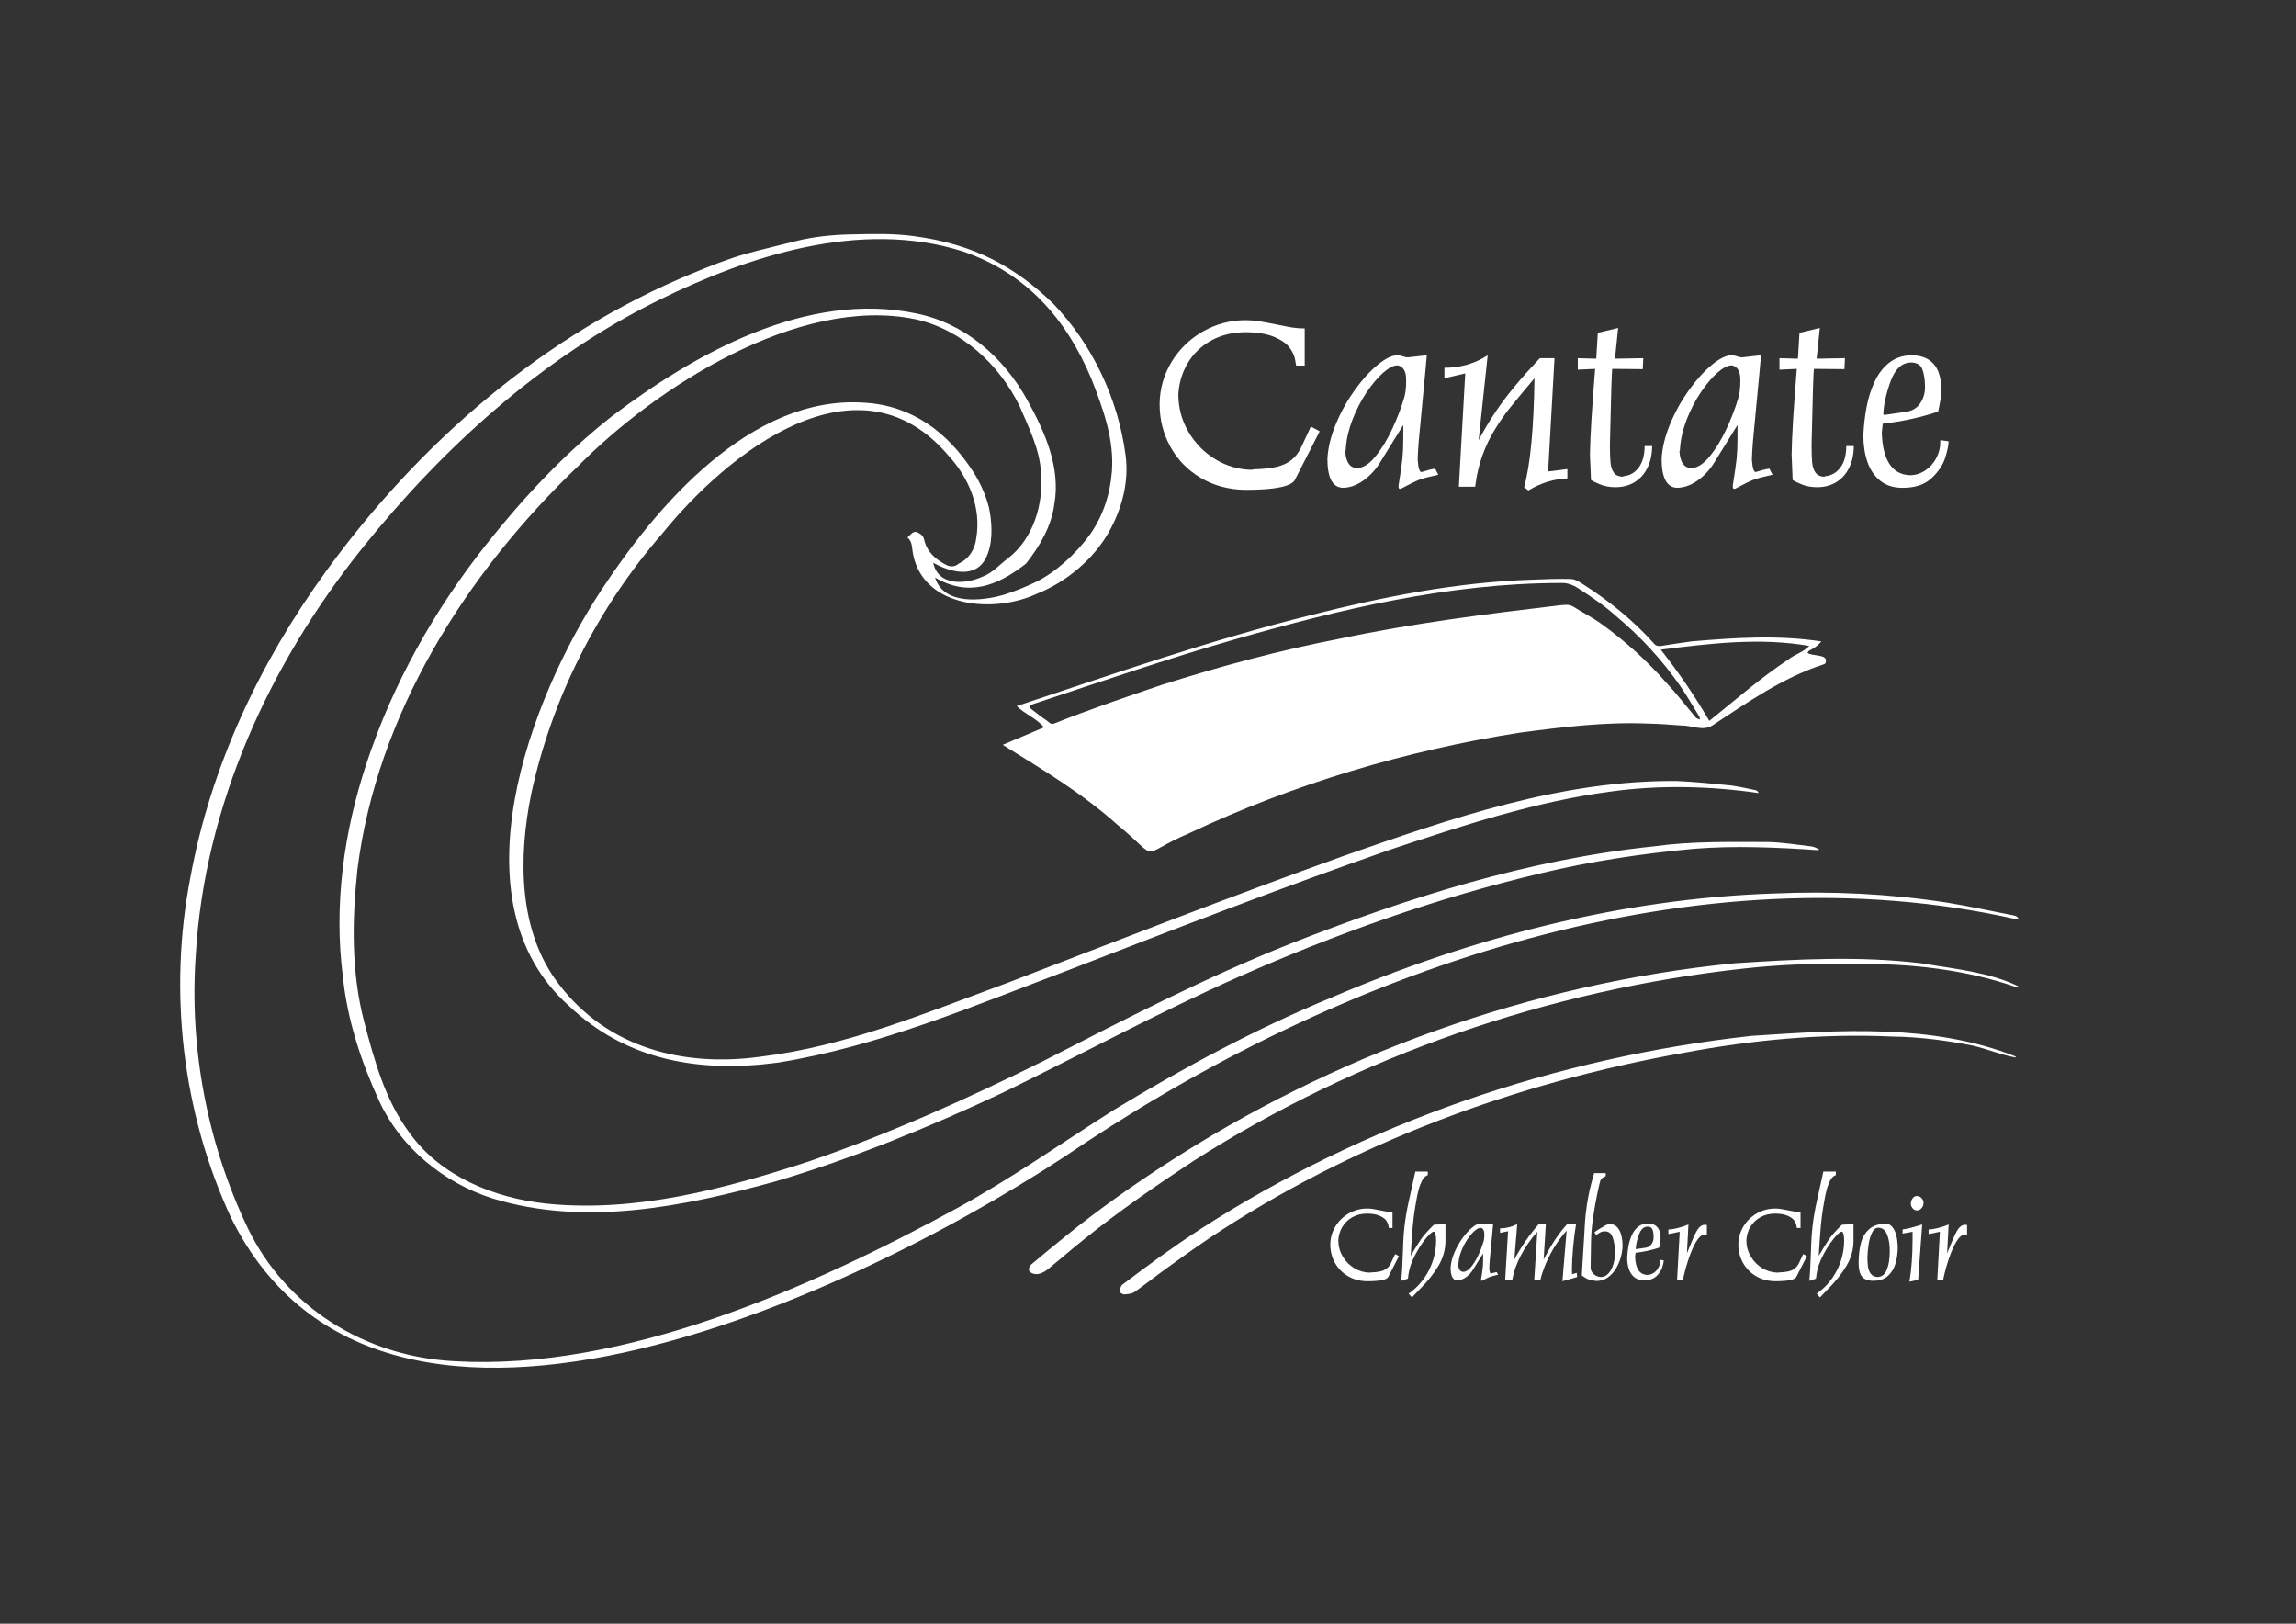 <?xml version="1.0" encoding="utf-8"?>
<!-- Generator: Adobe Illustrator 28.2.0, SVG Export Plug-In . SVG Version: 6.00 Build 0)  -->
<svg version="1.1" id="Layer_2" xmlns="http://www.w3.org/2000/svg" xmlns:xlink="http://www.w3.org/1999/xlink" x="0px" y="0px"
	 viewBox="0 0 841.89 595.28" style="enable-background:new 0 0 841.89 595.28;" xml:space="preserve">
<rect x="0" y="0" width="841.89" height="595.28" fill="#333333" stroke="none"/>
<style type="text/css">
	.st0{fill:#FFFFFF;}
</style>
<g>
	<path class="st0" d="M666.84,311.7c-15.14-1.03-30.51-1.73-45.71-0.52c-18.88,1.74-37.74,4.54-56.17,8.98
		c-38.17,9.01-75.2,22.22-110.94,38.04c-29.35,13.09-57.57,28.37-86.42,42.44c-26.95,12.65-54.67,24-83.3,32.5
		c-33.31,9.17-69.71,16.63-103.6,6.25c-18.02-5.7-33.8-18.69-41.62-35.65c-6.66-14.45-11.73-29.8-13.35-45.62
		c-3.39-26.28,0.3-52.89,8.58-78.01c9.58-29.19,24.9-56.46,44.11-80.66c13.47-16.97,28.42-33.03,45.74-46.68
		c30.61-23.22,71.7-46.24,111.77-37.87c17.92,3.62,32.01,16.04,40.67,31.62c6.45,11.64,12.4,24.8,10,38.33
		c-1.1,8.2-5.31,15.31-10.37,21.76c-10.37,8.11-21.02,12.38-33.37,5.13c3.14,10.12,16.94,8.67,25.06,6.36
		c3.98-1.23,7.87-2.81,11.62-4.6c7.39-3.51,14.88-10.43,19.67-16.92c5.11-6.93,7.83-15.18,8.49-23.65
		c0.93-11.87-3.27-23.27-7.56-34.17c-9.22-21.98-24.01-38.88-47.52-46.73c-37.11-11.57-77.96,1.63-111.4,18.16
		c-42.75,21.14-78.92,54.07-108.32,90.7c-34.21,42.61-57.92,94.72-61.11,149.17c-2.4,34.09,4.16,68.84,18.91,99.85
		c14.05,29.38,43.1,47.46,76.05,49.14c62.38,3.6,130.68-27.03,184.31-56.18c19.75-10.81,38.13-23.75,57.09-35.78
		c25.66-15.58,52.24-29.88,80.09-41.38c51.18-21.92,106.26-36.29,162.27-38.15c21.2-0.93,42.39,0.12,63.36,3.34
		c7.98,1.3,15.89,3.03,23.83,4.58c0.96,0.13,1.94,0.34,2.42,1.27c-0.08,0.12-0.16,0.25-0.24,0.37
		c-117.89-26.7-244.71,17.56-342.21,82.04c-75.13,51.32-256.72,140.91-312.92,27.32c-17.99-38.73-23.04-83.24-14.9-124.97
		c7.44-40.56,25.44-78.73,49.8-112.22c34.13-46.92,79.57-86.49,134.22-109.07c6.35-2.62,12.86-5.25,19.49-7.12
		c5.97-1.68,12.04-3.03,18.05-4.6c6.64-1.73,14.26-2.46,20.96-2.58c7.77-0.13,14.63-0.4,22.34,0.6
		c22.95,2.98,37.81,11.62,51.42,24.74c14.49,15.05,23.89,35.1,26.58,55.55c1.35,9.89-1.35,19.85-6.25,28.48
		c-5.54,9.75-15.55,18.13-26.12,22.33c-15.58,7.34-41.49,5.42-45.52-14.31c-0.48-2.26-0.17-4.76-2.08-6.24
		c1.05-0.95,1.85-2.19,3.2-2.09c1.37,0.55,2.57,1.27,2.94,2.92c0.99,4.41,4.12,7.15,7.99,9.17c1.58,0.83,3.24,0.82,4.74-0.49
		c3.65-1.64,5.88-5.23,6.31-9.04c2.01-11.11-2.53-22.26-10.13-30.49c-33.29-39.19-81.1-0.96-105.01,28.64
		c-23.68,27.23-40.43,60.32-47.98,95.29c-4.73,22.98-4.93,50.38,10.14,69.86c17.72,23.26,45.61,30.54,74.09,26.53
		c31.38-3.79,60.79-16.17,90.17-26.96c41.09-15.8,82.13-31.78,123.58-46.65c39.33-13.76,79.94-27.86,122.22-27.42
		c6.62,0.3,13.27,0.98,19.86,1.64c3,0.45,5.97,1.09,8.94,1.72c0.44,0.09,0.82,0.52,1.1,1.05c-17.97-2.58-36.31-3.05-54.32-0.55
		c-27.73,3.67-54.46,12.55-80.87,21.31c-39.64,13.83-78.77,29.02-117.91,44.14c-34.83,13.13-69.51,27.98-106.57,33.93
		c-28.59,3.8-55.43-0.65-76.76-20.95c-42.45-38.01-14.25-112.35,12.14-152.48c19.96-30.36,54.61-71.48,96.43-68.51
		c17.51,1.07,30.47,10.94,39.6,25c2.72,3.97,5.66,10.58,6.35,15.36c0.86,5.31,0.98,11.73-1.53,16.65
		c-3.89,7.65-13.14,5.1-19.27,1.66c1.76,8.63,11.85,8.01,18.28,5.01c3.69-1.41,6.09-4.43,9.14-6.62
		c9.35-7.31,13.01-19.82,12.13-31.12c-0.41-8.73-4.49-16.79-7.89-24.72c-7.39-15.17-21.24-28.16-38.36-31.86
		c-42.72-8.74-95.17,25.13-123.5,53.87c-41.32,39.61-73.73,90.98-80.93,147.85c-1.97,18.5-2.3,37.43,2.39,55.57
		c3.79,14.32,7.71,29.03,16.79,41.15c11.45,15.9,30.92,23.76,50.19,25.83c32.77,3.34,65.43-5.46,96.27-15.51
		c29.45-10.12,57.81-22.86,85.63-36.65c29.84-15.29,59.63-30.75,90.88-43.15c42.83-16.8,87.27-30.93,133.35-35.69
		c13.77-1.91,27.74-1.61,41.62-1.58c5.39,0.11,10.76,1,16.13,1.63c0.91,0.11,1.76,0.65,2.64,1
		C666.92,311.44,666.88,311.57,666.84,311.7z"/>
	<path class="st0" d="M367.66,273.07c5.11-2.16,9.92-4.2,15.15-6.41c-2.76-3.36-6.99-4.81-10-7.8
		c35.72-11.85,71.26-24.3,107.87-33.35c26.55-6.75,53.63-12.09,81.12-12.99c4.75-0.18,9.5-0.4,14.24-0.25
		c1.5,0.05,3.09,1.04,4.41,1.92c9.51,6.05,18.33,13.18,25.81,21.51c0.77,1.08,1.78,1.28,3.04,1.08c3.66-0.58,7.32-1.16,10.99-1.64
		c15.97-1.34,31.51-2.42,47.54,0.02c-1.47,1.79-2.71,2.45-4.57,3.48c-0.22,0.14-0.32,0.47-0.47,0.72c1.59,1.28,7.06,0.43,6.75,3
		c-0.03,0.94-0.47,1.11-1.34,1.37c-14.7,4.84-27.57,13.88-40.36,22.26c-3.42,2.19-7.58-0.09-11.34-0.01
		c-3.96-0.31-7.92-0.6-11.89-0.69c-15.91-0.7-31.72,1.26-47.46,3.34c-41.83,6.57-82.74,18.77-120.92,36.76
		c-19.78,8.43-9.93,10.59-26.61-3.11C396.82,290.82,382.32,282.15,367.66,273.07z M623.26,263.77c-0.03-0.51,0.03-0.73-0.05-0.87
		c-2.31-3.75-4.5-7.59-6.99-11.23c-6.66-9.63-14.66-18.3-23.7-25.85c-4.22-3.79-8.92-6.95-13.68-10.05
		c-2.07-1.35-4.13-2.18-6.73-2.04c-40.67,0.07-80.5,9.56-119.33,20.68c-25.07,7.2-49.71,15.69-74.45,23.89
		c-0.35,0.12-0.81,0.42-0.88,0.71c-0.06,0.24,0.33,0.67,0.62,0.89c1.93,1.48,3.83,3,5.85,4.34c0.73,0.49,1.32,1.52,2.6,1.02
		c12.96-5.16,26.18-9.67,39.4-14.15c21.53-6.85,43.44-12.75,65.67-17.02c26.46-5.59,53.33-8.98,80.17-12.16
		c1.77-0.15,3.56-0.53,5.27,0.56c3.39,2.16,7.05,3.96,10.27,6.33c8.63,6.19,16.46,13.31,23.47,21.21
		c3.93,4.18,7.41,8.75,11.11,13.12C622.13,263.46,622.68,263.52,623.26,263.77z M608.97,238.18c6.69,8.5,12.41,16.91,17.79,26.11
		c9.54-7.65,18.76-15.75,29.01-22.53c2.35-1.89,5.65-2.73,7.64-4.96C645.38,233.68,627.1,235.88,608.97,238.18z"/>
	<path class="st0" d="M739.85,362.08c-18.97-6.68-39.12-8.84-59.19-8.69c-13.72-0.3-27.43,0.17-41.07,1.67
		c-71.64,7.8-141.45,31.97-201.84,70.48c-13.99,9.2-27.78,18.72-40.77,29.23c-3.93,3.11-7.68,6.42-11.58,9.57
		c-2.02,1.92-5.22,3.98-7.79,1.92c-0.65-0.79-0.27-2,0.6-2.75c4.28-3.62,8.62-7.18,12.99-10.69c11.28-9.11,23.13-17.51,35.3-25.44
		c62.41-40.72,134.78-66.78,209.49-74.23c22.82-1.49,45.87-2.76,68.63,0.02c11.93,2.05,24.43,3.12,35.43,8.4
		C739.99,361.74,739.92,361.91,739.85,362.08z"/>
	<path class="st0" d="M739.02,387.7c-5.27-0.99-10.26-3.08-15.47-4.32c-9.79-1.94-19.79-3.25-29.79-3.37
		c-25.59-1.17-51.26,1.23-76.38,5.97c-61.92,11.04-122.16,33.37-174.23,68.15c-5.23,3.53-10.36,7.21-15.47,10.89
		c-3.94,2.84-7.73,5.89-11.72,8.66c-0.97,0.67-2.45,0.78-3.71,0.87c-0.56,0.04-1.68-0.67-1.66-0.98c0.07-0.9,0.31-2.1,0.96-2.6
		c9.34-7.1,18.85-14.03,28.71-20.42c60.22-38.88,130.2-62.81,201.82-70.77c32.28-2.14,66.4-4.57,97,7.54
		C739.07,387.45,739.05,387.58,739.02,387.7z"/>
</g>
<g>
	<path class="st0" d="M456.78,121.79c-4.7,0-8.89,1-12.56,3c-3.67,2-6.54,4.73-8.62,8.18c-2.08,3.45-3.26,7.3-3.53,11.54
		c0,4.99,1.24,9.61,3.73,13.84c2.49,4.24,5.79,7.59,9.91,10.07s8.56,3.75,13.31,3.82c0.25-0.13,0.58-0.19,0.98-0.19
		c3.22-0.1,5.9-0.39,8.05-0.88c2.14-0.5,3.97-1.33,5.46-2.5s2.74-2.82,3.73-4.94l3.42-7.35l3.23,1.75l-9.02,17.66
		c-1.15,2.54-7.26,3.8-18.33,3.8c-6.09-0.11-11.52-1.58-16.29-4.41c-4.77-2.83-8.47-6.63-11.1-11.4c-2.63-4.77-3.95-9.97-3.95-15.62
		c0.06-5.63,1.53-10.79,4.39-15.5c2.86-4.7,6.71-8.43,11.54-11.17c4.83-2.74,10.04-4.11,15.62-4.11c1.64,0,3.29,0.13,4.93,0.39
		s3.76,0.66,6.34,1.19c2.58,0.53,4.55,0.9,5.91,1.12c1.36,0.21,2.85,0.32,4.47,0.32v13.63h-3.13c-0.03-0.21-0.17-0.99-0.43-2.36
		c-0.26-1.36-0.93-2.78-2.01-4.25c-1.08-1.47-2.94-2.76-5.57-3.89C464.65,122.42,461.15,121.83,456.78,121.79z"/>
	<path class="st0" d="M521.23,173.06c1.85-0.6,3.52-1.03,5-1.26l1.17,2.24c-3.29,0.71-5.6,1.33-6.95,1.84
		c-1.35,0.51-3.5,1.56-6.47,3.15c-0.13,0.13-0.39,0.19-0.79,0.19c-0.25,0-0.38-0.39-0.38-1.17c0.73-4.53,1.21-7.83,1.42-9.9
		c0.21-2.07,0.32-4.52,0.32-7.34v-5l-8.42,13.6c-1.64,2.72-3.71,4.98-6.21,6.75c-2.5,1.78-5.04,2.67-7.62,2.67
		c-3.71-0.18-5.57-3.71-5.57-10.59c0.21-4.07,1.25-8.34,3.12-12.82c1.87-4.48,4.18-8.62,6.91-12.42s5.53-6.88,8.38-9.23
		c2.85-2.35,5.27-3.53,7.25-3.53c0.59,0,1.26,0.13,2,0.39c0.74,0.26,1.35,0.39,1.83,0.39l6.96-0.79c-0.35,4.12-0.88,9.77-1.58,16.96
		c-0.7,7.19-1.16,11.99-1.36,14.39c-0.21,2.41-0.34,4.7-0.41,6.87C520.04,171.52,520.5,173.06,521.23,173.06z M513.39,134.25
		c-0.29-0.19-0.65-0.29-1.08-0.29c-1.4,0-3.13,0.91-5.18,2.73c-2.05,1.82-4.08,4.24-6.1,7.25c-2.02,3.02-3.72,6.32-5.11,9.91
		c-1.39,3.59-2.19,7.05-2.42,10.39c0,0.53-0.07,0.99-0.22,1.39c0.3,3.97,1.78,5.96,4.42,5.96c2.17-0.06,4.38-1.48,6.65-4.25
		c2.26-2.77,4.31-6.11,6.13-10.03c1.83-3.92,3.24-7.58,4.25-11c0.59-1.71,0.88-3.96,0.88-6.77
		C515.64,136.68,514.89,134.92,513.39,134.25z"/>
	<path class="st0" d="M560.41,179.81l-1.55-1.2c2.28-8.26,3.55-21.58,3.8-39.96c-4.53,5.39-7.61,9.12-9.26,11.18
		c-1.64,2.07-3.38,4.57-5.2,7.51c-1.83,2.94-3.37,6.15-4.63,9.62c-1.26,3.47-2.15,7.29-2.66,11.47h-5.98l2.34-41.54l-7.63,1.77
		v-3.83c5.88,0,11.17-1.53,15.86-4.59l-3.32,31.14c2.02-3.81,4.13-7.33,6.31-10.55c2.18-3.22,4.56-6.37,7.14-9.46
		c2.57-3.08,5.57-6.44,8.98-10.06H570l-2.34,41.54l7.06-0.88v3.42C569.83,175.56,565.06,177.03,560.41,179.81z"/>
	<path class="st0" d="M584.9,135.23l-6.36,0.29v-4.21l6.77,0.19l0.57-9.49l7.46-1.77l-1.17,11.26l10.38-0.19l-0.19,4.02l-11.17-0.1
		c-0.19,0.42-0.49,9.71-0.88,27.89c0,2.87,0.08,5.05,0.23,6.55s0.56,2.71,1.23,3.63c0.67,0.92,1.75,1.42,3.23,1.48
		c0.1-0.1,0.18-0.16,0.25-0.18c0.07-0.02,0.12-0.04,0.16-0.04c2.25-0.21,4.08-1.28,5.5-3.21s2.13-4.55,2.13-7.83h2.75
		c0,2.97-0.56,5.6-1.67,7.9c-1.12,2.3-2.69,4.07-4.71,5.32c-2.03,1.25-4.37,1.87-7.03,1.87c-2.14,0-4.01-0.33-5.63-1
		s-2.75-1.21-3.38-1.65c-0.06-1.07-0.13-2.64-0.19-4.71c-0.06-2.07-0.13-3.64-0.19-4.69C583.1,159.82,583.75,149.38,584.9,135.23z"
		/>
	<path class="st0" d="M643.78,173.06c1.85-0.6,3.52-1.03,5-1.26l1.17,2.24c-3.29,0.71-5.6,1.33-6.95,1.84
		c-1.35,0.51-3.5,1.56-6.47,3.15c-0.13,0.13-0.39,0.19-0.79,0.19c-0.25,0-0.38-0.39-0.38-1.17c0.73-4.53,1.21-7.83,1.42-9.9
		c0.21-2.07,0.32-4.52,0.32-7.34v-5l-8.42,13.6c-1.64,2.72-3.71,4.98-6.21,6.75c-2.5,1.78-5.04,2.67-7.62,2.67
		c-3.71-0.18-5.57-3.71-5.57-10.59c0.21-4.07,1.25-8.34,3.12-12.82c1.87-4.48,4.18-8.62,6.91-12.42s5.53-6.88,8.38-9.23
		c2.85-2.35,5.27-3.53,7.25-3.53c0.59,0,1.26,0.13,2,0.39c0.74,0.26,1.35,0.39,1.83,0.39l6.96-0.79c-0.35,4.12-0.88,9.77-1.58,16.96
		c-0.7,7.19-1.16,11.99-1.36,14.39c-0.21,2.41-0.34,4.7-0.41,6.87C642.58,171.52,643.05,173.06,643.78,173.06z M635.93,134.25
		c-0.29-0.19-0.65-0.29-1.08-0.29c-1.4,0-3.13,0.91-5.18,2.73c-2.05,1.82-4.08,4.24-6.1,7.25c-2.02,3.02-3.72,6.32-5.11,9.91
		c-1.39,3.59-2.19,7.05-2.42,10.39c0,0.53-0.07,0.99-0.22,1.39c0.3,3.97,1.78,5.96,4.42,5.96c2.17-0.06,4.38-1.48,6.65-4.25
		c2.26-2.77,4.31-6.11,6.13-10.03c1.83-3.92,3.24-7.58,4.25-11c0.59-1.71,0.88-3.96,0.88-6.77
		C638.18,136.68,637.43,134.92,635.93,134.25z"/>
	<path class="st0" d="M658.85,135.23l-6.36,0.29v-4.21l6.77,0.19l0.57-9.49l7.46-1.77l-1.17,11.26l10.38-0.19l-0.19,4.02l-11.17-0.1
		c-0.19,0.42-0.49,9.71-0.88,27.89c0,2.87,0.08,5.05,0.23,6.55s0.56,2.71,1.23,3.63c0.67,0.92,1.75,1.42,3.23,1.48
		c0.1-0.1,0.18-0.16,0.25-0.18c0.07-0.02,0.12-0.04,0.16-0.04c2.25-0.21,4.08-1.28,5.5-3.21s2.13-4.55,2.13-7.83h2.75
		c0,2.97-0.56,5.6-1.67,7.9c-1.12,2.3-2.69,4.07-4.71,5.32c-2.03,1.25-4.37,1.87-7.03,1.87c-2.14,0-4.01-0.33-5.63-1
		s-2.75-1.21-3.38-1.65c-0.06-1.07-0.13-2.64-0.19-4.71c-0.06-2.07-0.13-3.64-0.19-4.69C657.05,159.82,657.7,149.38,658.85,135.23z"
		/>
	<path class="st0" d="M711.46,161.37l3.04,0.41c0,1.36-0.4,3.34-1.21,5.97s-2.46,5.13-4.97,7.51c-2.51,2.38-6.07,3.58-10.68,3.58
		c-3.33,0-6.07-0.87-8.23-2.61c-2.15-1.74-3.72-4.06-4.7-6.97c-0.98-2.91-1.47-6.15-1.47-9.72c0.19-3.76,0.61-7.28,1.24-10.56
		c0.64-3.28,1.62-6.33,2.95-9.16s3.1-5.11,5.3-6.84c2.2-1.73,4.85-2.64,7.94-2.74c2.69,0,4.87,0.55,6.53,1.64s2.85,2.57,3.56,4.44
		c0.72,1.87,1.08,3.99,1.08,6.36c0,2.04-0.39,4.78-1.17,8.23c-6.42,2.14-13.19,3.61-20.28,4.42c-0.05,0-0.18,1.14-0.38,3.42
		c0.37,10.03,3.79,15.19,10.28,15.47c1.99,0,3.85-0.56,5.57-1.69c1.72-1.12,3.08-2.62,4.09-4.48c1-1.87,1.51-3.83,1.51-5.88V161.37z
		 M690.77,152.16l8.63-1.27c2.04-0.4,3.63-1.44,4.76-3.13s1.7-3.65,1.7-5.88c0-2.54-0.32-4.67-0.94-6.4
		c-0.63-1.73-2.04-2.59-4.25-2.59c-3.29,0.08-5.74,2.34-7.38,6.77c-1.63,4.43-2.54,8.44-2.71,12.03c0.08,0.11,0.13,0.21,0.16,0.3
		C690.76,152.07,690.77,152.13,690.77,152.16z"/>
</g>
<g>
	<path class="st0" d="M501.32,444.93c-2.02,0-3.81,0.43-5.38,1.29c-1.57,0.86-2.8,2.03-3.7,3.51c-0.89,1.48-1.4,3.13-1.51,4.95
		c0,2.14,0.53,4.12,1.6,5.93c1.07,1.82,2.48,3.25,4.25,4.32c1.77,1.06,3.67,1.61,5.71,1.64c0.11-0.05,0.25-0.08,0.42-0.08
		c1.38-0.04,2.53-0.17,3.45-0.38c0.92-0.21,1.7-0.57,2.34-1.07c0.64-0.5,1.18-1.21,1.6-2.12l1.47-3.15l1.38,0.75l-3.87,7.57
		c-0.49,1.09-3.11,1.63-7.86,1.63c-2.61-0.05-4.94-0.68-6.98-1.89c-2.04-1.21-3.63-2.84-4.76-4.88c-1.13-2.04-1.69-4.28-1.69-6.69
		c0.03-2.41,0.66-4.63,1.88-6.64c1.23-2.02,2.88-3.61,4.95-4.79c2.07-1.18,4.3-1.76,6.7-1.76c0.7,0,1.41,0.06,2.11,0.17
		s1.61,0.28,2.72,0.51s1.95,0.39,2.53,0.48s1.22,0.14,1.92,0.14v5.84h-1.34c-0.01-0.09-0.08-0.43-0.18-1.01
		c-0.11-0.58-0.4-1.19-0.86-1.82c-0.46-0.63-1.26-1.18-2.39-1.67C504.7,445.2,503.2,444.95,501.32,444.93z"/>
	<path class="st0" d="M514.13,465.34c0.1-1.58,0.19-3.65,0.27-6.19s0.17-4.61,0.28-6.19c0.17-2.12,0.37-4,0.61-5.65
		c0.24-1.65,0.52-3.31,0.86-4.97c0.34-1.66,0.73-3.45,1.17-5.36c0.44-1.91,0.85-3.77,1.23-5.56l0.42-1.9h4.57v1.3
		c-0.04,0.01-0.2,0.08-0.49,0.2c-0.28,0.12-0.61,0.4-0.99,0.85c-0.38,0.45-0.78,1.2-1.21,2.26c-0.43,1.06-0.82,2.42-1.16,4.08
		c-0.33,1.76-0.58,3.18-0.76,4.26c-0.18,1.09-0.35,2.25-0.51,3.49c-0.16,1.24-0.28,2.37-0.37,3.39c-0.09,1.02-0.2,2.41-0.33,4.18
		l-0.46,6.89c0.03-0.03,0.27-0.42,0.71-1.17c0.44-0.74,0.92-1.54,1.44-2.39c0.52-0.85,1.06-1.69,1.63-2.53
		c0.94-1.37,2.52-3.15,4.75-5.33l4.23-0.21v6.13c0,3.19-0.85,6.22-2.55,9.1s-3.96,5.72-6.77,8.53l-2.98,3.11l-1.22-1.38
		c1.58-1.09,2.98-2.35,4.22-3.78c1.23-1.43,2.29-2.99,3.17-4.68s1.55-3.47,2-5.33c0.46-1.86,0.69-3.75,0.69-5.66
		c0-1.56-0.18-2.59-0.54-3.11c-0.08-0.11-0.17-0.16-0.3-0.16c-0.6,0-1.6,0.86-3,2.58c-1.4,1.72-2.71,3.79-3.95,6.19
		c-1.24,2.41-2,4.62-2.29,6.63l-0.25,1.8l-2.44,0.84C513.95,468.16,514.06,466.73,514.13,465.34z"/>
	<path class="st0" d="M546.68,466.91c0.79-0.26,1.51-0.44,2.14-0.54l0.5,0.96c-1.41,0.31-2.4,0.57-2.98,0.79
		c-0.58,0.22-1.5,0.67-2.77,1.35c-0.05,0.05-0.17,0.08-0.34,0.08c-0.11,0-0.16-0.17-0.16-0.5c0.31-1.94,0.52-3.35,0.61-4.24
		c0.09-0.89,0.14-1.94,0.14-3.15v-2.14l-3.61,5.83c-0.7,1.17-1.59,2.13-2.66,2.89s-2.16,1.14-3.26,1.14
		c-1.59-0.08-2.39-1.59-2.39-4.54c0.09-1.74,0.53-3.57,1.34-5.5c0.8-1.92,1.79-3.7,2.96-5.33c1.17-1.63,2.37-2.95,3.59-3.96
		c1.22-1.01,2.26-1.51,3.11-1.51c0.25,0,0.54,0.06,0.86,0.17c0.32,0.11,0.58,0.17,0.78,0.17l2.98-0.34
		c-0.15,1.76-0.38,4.19-0.68,7.27c-0.3,3.08-0.5,5.14-0.58,6.17c-0.09,1.03-0.15,2.01-0.17,2.94
		C546.16,466.25,546.36,466.91,546.68,466.91z M543.31,450.27c-0.12-0.08-0.28-0.12-0.46-0.12c-0.6,0-1.34,0.39-2.22,1.17
		c-0.88,0.78-1.75,1.82-2.61,3.11c-0.86,1.29-1.59,2.71-2.19,4.25c-0.59,1.54-0.94,3.02-1.04,4.45c0,0.23-0.03,0.42-0.09,0.59
		c0.13,1.7,0.76,2.55,1.9,2.55c0.93-0.03,1.88-0.63,2.85-1.82c0.97-1.19,1.85-2.62,2.63-4.3s1.39-3.25,1.82-4.71
		c0.25-0.73,0.38-1.7,0.38-2.9C544.28,451.32,543.96,450.56,543.31,450.27z"/>
	<path class="st0" d="M552.97,451.4l-2.94,0.59v-1.64c2.08,0,4.19-0.52,6.3-1.55l-1.06,12.93c2.6-4.81,5.59-9.12,8.95-12.93h2.6
		l-0.8,12.93c1.29-2.51,2.63-4.84,4.02-6.97s2.92-4.12,4.59-5.96h3.27c-0.44,2.57-0.8,5.41-1.08,8.53c-0.28,3.12-0.43,5.82-0.43,8.1
		c0,0.18,0.01,0.42,0.02,0.73s0.02,0.53,0.02,0.66v0.33l1.72-0.5l0.16,1.52l-5.41,1.55l1.55-18.55c-1.04,1.15-2.07,2.44-3.07,3.86
		c-1,1.43-1.93,2.93-2.78,4.51c-0.85,1.58-1.6,3.2-2.25,4.86c-0.65,1.67-1.16,3.27-1.51,4.82h-2.27l1.14-17.63
		c-2.37,2.62-4.37,5.48-6,8.58c-1.64,3.1-2.7,6.09-3.19,8.97h-2.6L552.97,451.4z"/>
	<path class="st0" d="M585.26,452.81l-0.62-1.06l1.22-0.84c1.35-0.84,2.29-1.4,2.82-1.68s1.11-0.42,1.75-0.42
		c1.12,0,2.02,0.42,2.71,1.27c0.68,0.85,1.16,1.86,1.42,3.04c0.27,1.18,0.4,2.33,0.4,3.45c-0.02,1.37-0.24,2.81-0.65,4.32
		s-1.02,2.92-1.83,4.26s-1.81,2.42-3.02,3.24c-1.21,0.83-2.58,1.24-4.12,1.24c-1.09-0.08-2.04-0.28-2.86-0.59
		c-0.82-0.31-1.64-0.8-2.47-1.47l0.76-12.47c0.05-0.7,0.12-1.91,0.21-3.62s0.17-2.99,0.23-3.8c0.05-0.81,0.13-1.71,0.24-2.68
		c0.11-0.97,0.26-2.14,0.46-3.5c0.4-2.36,0.76-4.28,1.1-5.74c0.34-1.46,0.85-3.36,1.54-5.68h4.23v1.09
		c-0.13,0.08-0.36,0.2-0.69,0.36c-0.33,0.17-0.59,0.34-0.78,0.51c-0.19,0.17-0.35,0.4-0.46,0.68c-0.16,0.42-0.52,1.96-1.1,4.63
		c-0.57,2.67-1.1,5.63-1.58,8.88s-0.73,6.17-0.77,8.79l-0.16,9.62c0,0.98,0.39,1.82,1.17,2.5c0.78,0.68,1.69,1.03,2.73,1.03
		c1.05-0.05,1.96-0.52,2.73-1.4s1.34-1.99,1.73-3.32c0.39-1.34,0.58-2.68,0.58-4.04c0-2.15-0.26-4.02-0.79-5.6
		c-0.53-1.58-1.47-2.38-2.82-2.38c-0.48,0-0.88,0.05-1.21,0.15c-0.33,0.1-0.67,0.26-1.01,0.5
		C586.02,452.29,585.65,452.54,585.26,452.81z"/>
	<path class="st0" d="M608.74,461.9l1.3,0.17c0,0.58-0.17,1.43-0.52,2.56c-0.35,1.12-1.06,2.2-2.13,3.22
		c-1.08,1.02-2.6,1.53-4.58,1.53c-1.43,0-2.6-0.37-3.53-1.12c-0.92-0.74-1.59-1.74-2.01-2.99c-0.42-1.25-0.63-2.64-0.63-4.17
		c0.08-1.61,0.26-3.12,0.53-4.53c0.27-1.4,0.7-2.71,1.27-3.93s1.33-2.19,2.27-2.93c0.94-0.74,2.08-1.13,3.4-1.17
		c1.16,0,2.09,0.23,2.8,0.7c0.71,0.47,1.22,1.1,1.53,1.9s0.46,1.71,0.46,2.73c0,0.88-0.17,2.05-0.5,3.53
		c-2.75,0.92-5.65,1.55-8.69,1.9c-0.02,0-0.08,0.49-0.16,1.47c0.16,4.3,1.63,6.51,4.41,6.63c0.85,0,1.65-0.24,2.39-0.72
		c0.74-0.48,1.32-1.12,1.75-1.92c0.43-0.8,0.65-1.64,0.65-2.52V461.9z M599.87,457.95l3.7-0.54c0.88-0.17,1.55-0.62,2.04-1.34
		s0.73-1.56,0.73-2.52c0-1.09-0.13-2-0.4-2.74c-0.27-0.74-0.88-1.11-1.82-1.11c-1.41,0.03-2.46,1-3.16,2.9
		c-0.7,1.9-1.09,3.62-1.16,5.16c0.03,0.05,0.06,0.09,0.07,0.13C599.86,457.91,599.87,457.94,599.87,457.95z"/>
	<path class="st0" d="M625.87,449.1v3.53c-0.04-0.01-0.12-0.03-0.25-0.05c-0.13-0.02-0.3-0.03-0.51-0.03
		c-1.38,0-2.84,1.65-4.37,4.95c-0.68,1.52-1.29,3.13-1.83,4.81c-0.53,1.68-0.96,3.2-1.29,4.56s-0.49,2.14-0.49,2.35h-2.18
		l0.96-17.63l-4.15,0.84v-1.68c1.01-0.02,2.22-0.22,3.64-0.58c1.42-0.37,2.65-0.79,3.71-1.26l-0.55,10.58
		c0.04-0.1,0.35-0.85,0.93-2.28c0.58-1.42,1.04-2.54,1.4-3.35c0.35-0.81,0.71-1.55,1.07-2.22c0.36-0.67,0.7-1.18,1.01-1.51
		c0.66-0.73,1.37-1.1,2.14-1.1c0.21,0,0.38,0.01,0.51,0.03C625.74,449.06,625.83,449.08,625.87,449.1z"/>
	<path class="st0" d="M650.94,444.93c-2.02,0-3.81,0.43-5.38,1.29c-1.57,0.86-2.8,2.03-3.7,3.51c-0.89,1.48-1.4,3.13-1.51,4.95
		c0,2.14,0.53,4.12,1.6,5.93c1.07,1.82,2.48,3.25,4.25,4.32c1.77,1.06,3.67,1.61,5.71,1.64c0.11-0.05,0.25-0.08,0.42-0.08
		c1.38-0.04,2.53-0.17,3.45-0.38c0.92-0.21,1.7-0.57,2.34-1.07c0.64-0.5,1.18-1.21,1.6-2.12l1.47-3.15l1.38,0.75l-3.87,7.57
		c-0.49,1.09-3.11,1.63-7.86,1.63c-2.61-0.05-4.94-0.68-6.98-1.89c-2.04-1.21-3.63-2.84-4.76-4.88c-1.13-2.04-1.69-4.28-1.69-6.69
		c0.03-2.41,0.66-4.63,1.88-6.64c1.23-2.02,2.88-3.61,4.95-4.79c2.07-1.18,4.3-1.76,6.7-1.76c0.7,0,1.41,0.06,2.11,0.17
		s1.61,0.28,2.72,0.51s1.95,0.39,2.53,0.48s1.22,0.14,1.92,0.14v5.84h-1.34c-0.01-0.09-0.08-0.43-0.18-1.01
		c-0.11-0.58-0.4-1.19-0.86-1.82c-0.46-0.63-1.26-1.18-2.39-1.67C654.32,445.2,652.82,444.95,650.94,444.93z"/>
	<path class="st0" d="M663.75,465.34c0.1-1.58,0.19-3.65,0.27-6.19s0.17-4.61,0.28-6.19c0.17-2.12,0.37-4,0.61-5.65
		c0.24-1.65,0.52-3.31,0.86-4.97c0.34-1.66,0.73-3.45,1.17-5.36c0.44-1.91,0.85-3.77,1.23-5.56l0.42-1.9h4.57v1.3
		c-0.04,0.01-0.2,0.08-0.49,0.2c-0.28,0.12-0.61,0.4-0.99,0.85c-0.38,0.45-0.78,1.2-1.21,2.26c-0.43,1.06-0.82,2.42-1.16,4.08
		c-0.33,1.76-0.58,3.18-0.76,4.26c-0.18,1.09-0.35,2.25-0.51,3.49c-0.16,1.24-0.28,2.37-0.37,3.39c-0.09,1.02-0.2,2.41-0.33,4.18
		l-0.46,6.89c0.03-0.03,0.27-0.42,0.71-1.17c0.44-0.74,0.92-1.54,1.44-2.39c0.52-0.85,1.06-1.69,1.63-2.53
		c0.94-1.37,2.52-3.15,4.75-5.33l4.23-0.21v6.13c0,3.19-0.85,6.22-2.55,9.1s-3.96,5.72-6.77,8.53l-2.98,3.11l-1.22-1.38
		c1.58-1.09,2.98-2.35,4.22-3.78c1.23-1.43,2.29-2.99,3.17-4.68s1.55-3.47,2-5.33c0.46-1.86,0.69-3.75,0.69-5.66
		c0-1.56-0.18-2.59-0.54-3.11c-0.08-0.11-0.17-0.16-0.3-0.16c-0.6,0-1.6,0.86-3,2.58c-1.4,1.72-2.71,3.79-3.95,6.19
		c-1.24,2.41-2,4.62-2.29,6.63l-0.25,1.8l-2.44,0.84C663.57,468.16,663.68,466.73,663.75,465.34z"/>
	<path class="st0" d="M681.51,462.74c0.03-2.6,0.31-4.92,0.83-6.96c0.52-2.04,1.5-3.72,2.95-5.06c1.45-1.34,3.48-2.03,6.09-2.09
		c1.04,0,1.89,0.42,2.55,1.27c0.66,0.84,1.14,1.91,1.44,3.18c0.3,1.28,0.46,2.61,0.5,3.99c0,2.3-0.29,4.38-0.86,6.25
		s-1.52,3.38-2.83,4.52c-1.32,1.14-3.04,1.71-5.17,1.71h-0.8c-1.06-0.12-1.93-0.38-2.6-0.77s-1.19-1.06-1.56-2
		C681.7,465.83,681.51,464.48,681.51,462.74z M684.74,460.85c0,1.37,0.07,2.55,0.21,3.54c0.14,0.99,0.48,1.85,1.01,2.57
		c0.53,0.73,1.33,1.12,2.4,1.2c1.65,0,2.82-0.91,3.52-2.72s1.05-4,1.05-6.56v-0.6c0-2.16-0.33-4.06-1-5.71
		c-0.67-1.65-1.76-2.47-3.29-2.47c-0.94,0.05-1.69,0.69-2.27,1.94c-0.57,1.24-0.98,2.68-1.22,4.32
		C684.92,457.99,684.78,459.49,684.74,460.85z"/>
	<path class="st0" d="M701.28,451.58l-3.65,0.67v-1.51c1.6-0.18,4-0.8,7.19-1.85l-1.47,20.32l-3.2,0.68
		c0.76-4.55,1.14-9.65,1.14-15.29V451.58z M700.66,441.33c0-0.72,0.21-1.37,0.62-1.96c0.41-0.59,0.95-0.89,1.61-0.89
		c0.64,0,1.21,0.25,1.7,0.76c0.49,0.51,0.73,1.09,0.73,1.76c0,0.72-0.24,1.35-0.71,1.91c-0.47,0.55-1.05,0.84-1.72,0.86
		c0-0.01-0.01-0.02-0.03-0.03s-0.04-0.01-0.05-0.01c-0.57,0-1.06-0.24-1.47-0.73C700.92,442.5,700.7,441.95,700.66,441.33z"/>
	<path class="st0" d="M721.28,449.1v3.53c-0.04-0.01-0.12-0.03-0.25-0.05c-0.13-0.02-0.3-0.03-0.51-0.03
		c-1.38,0-2.84,1.65-4.37,4.95c-0.68,1.52-1.29,3.13-1.83,4.81c-0.53,1.68-0.96,3.2-1.29,4.56s-0.49,2.14-0.49,2.35h-2.18
		l0.96-17.63l-4.15,0.84v-1.68c1.01-0.02,2.22-0.22,3.64-0.58c1.42-0.37,2.65-0.79,3.71-1.26l-0.55,10.58
		c0.04-0.1,0.35-0.85,0.93-2.28c0.58-1.42,1.04-2.54,1.4-3.35c0.35-0.81,0.71-1.55,1.07-2.22c0.36-0.67,0.7-1.18,1.01-1.51
		c0.66-0.73,1.37-1.1,2.14-1.1c0.21,0,0.38,0.01,0.51,0.03C721.15,449.06,721.24,449.08,721.28,449.1z"/>
</g>
</svg>
